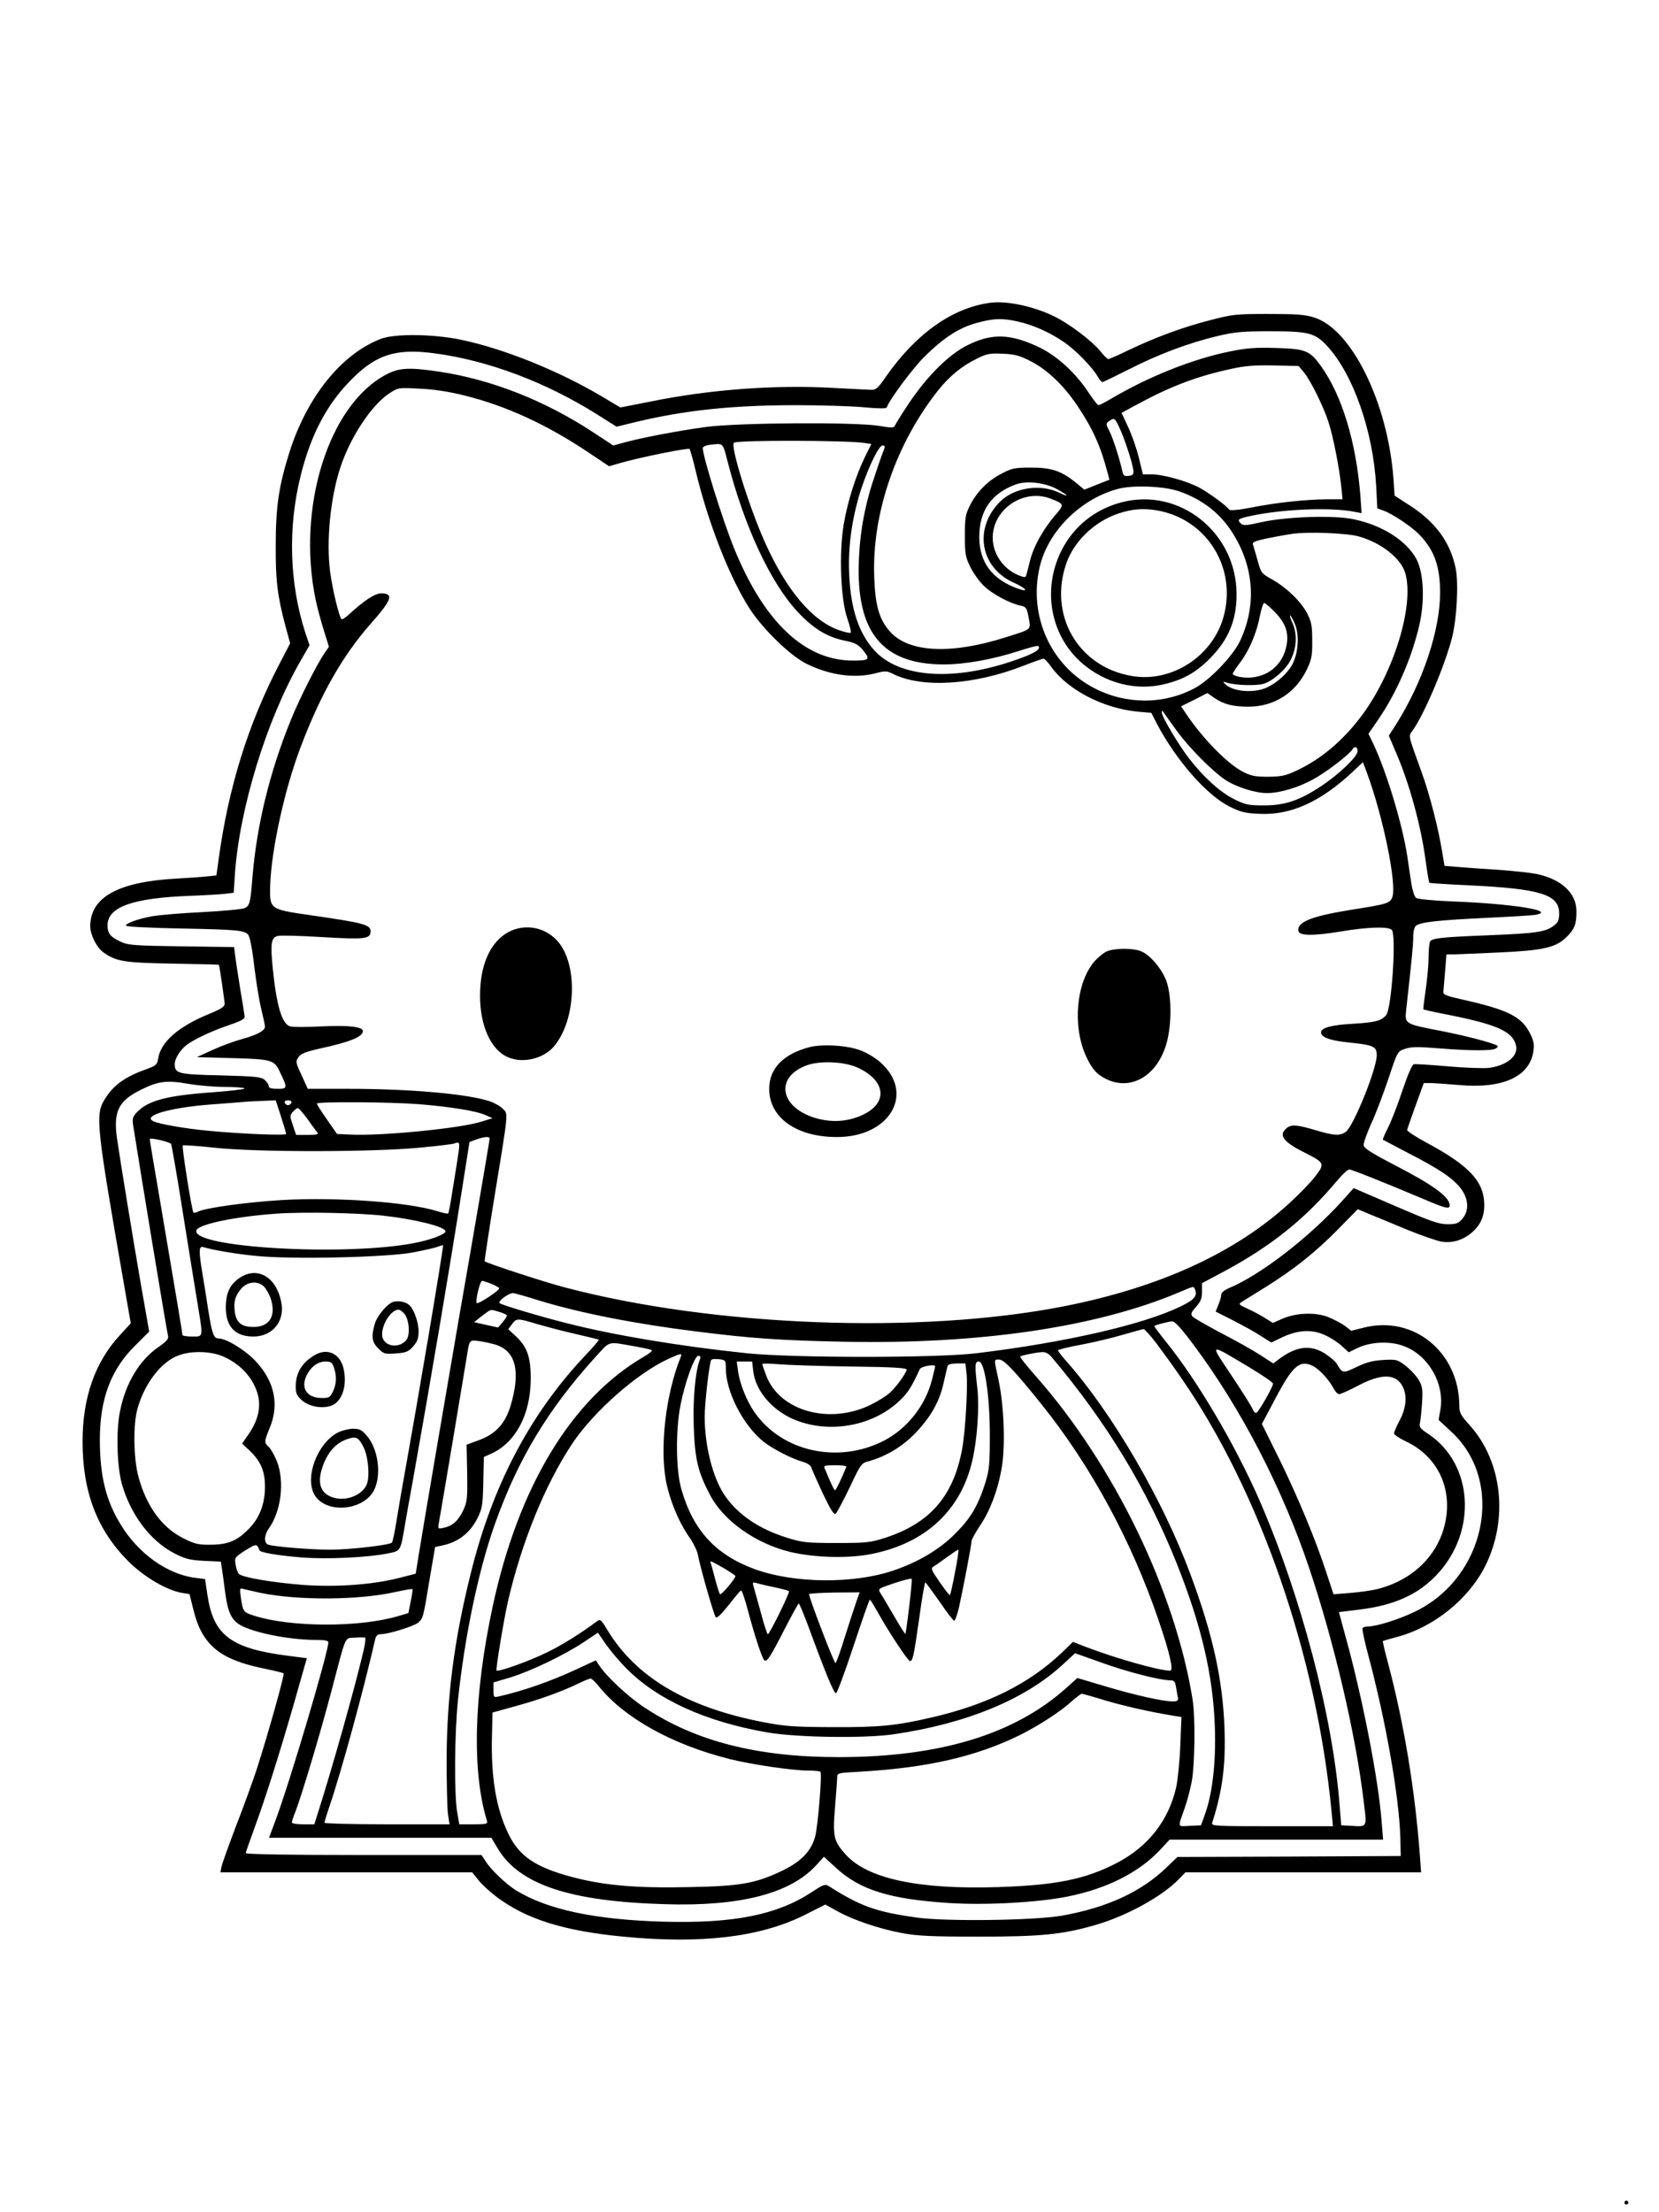 <?xml version="1.0" standalone="no"?>
<!DOCTYPE svg PUBLIC "-//W3C//DTD SVG 20010904//EN"
 "http://www.w3.org/TR/2001/REC-SVG-20010904/DTD/svg10.dtd">
<svg version="1.0" xmlns="http://www.w3.org/2000/svg"
 width="864pt" height="1152pt" viewBox="0 0 864 1152"
 preserveAspectRatio="xMidYMid meet">

<g transform="translate(0,1152) scale(0.1,-0.1)"
fill="#000000" stroke="none">
<path d="M5155 9943 c-198 -27 -388 -163 -545 -390 -34 -50 -48 -63 -69 -63
-14 0 -105 5 -201 10 -306 17 -644 -8 -957 -72 l-152 -30 -94 56 c-227 135
-512 250 -737 297 -144 30 -343 32 -415 5 -207 -79 -386 -302 -478 -592 -55
-175 -71 -283 -71 -484 -1 -184 9 -263 50 -418 l25 -92 -56 -108 c-161 -308
-265 -641 -316 -1014 l-12 -87 -51 -5 c-28 -3 -97 -8 -153 -11 -307 -16 -454
-97 -453 -250 1 -44 33 -109 68 -134 68 -48 103 -54 360 -59 133 -2 242 -5
242 -6 4 -9 29 -186 30 -202 0 -16 -16 -27 -81 -54 -159 -65 -252 -146 -265
-231 -6 -35 -10 -38 -68 -59 -110 -40 -169 -84 -214 -160 -46 -78 -39 -140
108 -983 l31 -178 -55 -60 c-131 -141 -196 -326 -196 -556 0 -263 76 -461 239
-624 81 -81 199 -150 279 -164 l39 -6 21 -85 c45 -180 136 -256 367 -303 53
-11 99 -22 102 -25 6 -6 -81 -316 -138 -493 -22 -68 -72 -205 -111 -305 -38
-101 -72 -195 -75 -211 l-5 -27 655 0 656 0 33 -41 c18 -23 60 -61 93 -86 155
-117 350 -178 661 -208 407 -39 710 -3 941 111 l111 56 64 -35 c80 -45 216
-91 338 -114 78 -14 149 -18 395 -18 328 0 438 11 611 61 162 47 346 148 434
239 l34 35 614 0 613 0 -6 83 c-26 349 -83 692 -166 1006 -17 62 -29 114 -27
115 2 2 34 11 71 21 193 50 375 197 462 370 122 245 89 545 -81 733 -46 51
-54 66 -54 100 0 280 -238 475 -499 408 l-64 -16 -32 25 c-18 13 -57 34 -87
46 -67 27 -169 23 -241 -9 l-48 -21 -42 26 c-22 14 -63 36 -90 48 -49 23 -49
23 -26 38 13 8 69 43 124 77 144 90 256 179 373 298 l103 105 62 -26 c34 -14
123 -50 196 -81 74 -30 155 -58 179 -62 57 -9 113 9 159 49 43 38 63 82 63
140 0 124 -76 206 -305 329 -54 29 -97 58 -97 63 1 6 21 63 44 127 l43 118 40
0 c22 -1 85 -5 140 -10 230 -21 371 42 391 176 5 35 2 53 -17 91 -44 89 -114
124 -349 177 -89 20 -105 26 -103 42 1 11 5 58 9 107 l7 87 41 0 c23 1 127 5
233 10 227 10 295 26 348 77 45 43 55 69 55 137 0 95 -77 167 -208 195 -30 6
-122 16 -205 22 -84 5 -180 12 -213 15 l-61 5 -13 77 c-19 118 -65 297 -105
407 -74 206 -71 189 -48 221 60 84 166 334 204 479 26 99 36 288 20 366 -28
136 -106 242 -241 328 l-77 50 -6 88 c-29 395 -218 780 -414 840 -47 15 -93
18 -238 18 -170 0 -187 -2 -305 -33 -138 -35 -284 -89 -426 -157 -51 -25 -97
-45 -102 -45 -5 0 -22 17 -38 37 -44 56 -167 149 -247 187 -107 52 -247 81
-332 69z m145 -97 c80 -18 164 -55 239 -106 60 -40 148 -130 178 -181 9 -16
20 -29 24 -29 4 0 67 31 141 68 148 76 313 138 463 173 84 20 127 24 265 24
204 0 238 -8 301 -76 136 -147 240 -443 256 -730 l6 -116 32 -12 c46 -16 144
-82 184 -122 81 -83 111 -166 111 -308 -1 -195 -90 -462 -228 -681 l-39 -61
37 -87 c70 -161 131 -384 155 -566 8 -60 17 -111 19 -113 2 -2 93 -8 202 -13
377 -18 474 -48 474 -146 0 -34 -5 -47 -26 -63 -44 -34 -89 -41 -334 -51 -253
-10 -301 -15 -312 -33 -4 -7 -8 -43 -8 -82 0 -38 -7 -115 -15 -169 -8 -55 -14
-101 -12 -102 2 -2 50 -13 107 -24 276 -54 357 -90 375 -163 14 -55 -46 -105
-140 -118 -27 -3 -124 0 -214 8 -90 8 -170 13 -178 11 -9 -2 -32 -56 -59 -136
-24 -73 -58 -160 -75 -194 -17 -33 -29 -61 -27 -63 2 -1 62 -33 133 -70 163
-84 231 -130 273 -184 41 -55 44 -115 8 -158 -21 -24 -31 -28 -78 -28 -45 0
-87 15 -270 94 l-218 94 -62 -69 c-174 -191 -423 -383 -588 -452 -25 -11 -40
-24 -40 -35 0 -10 -7 -33 -15 -52 l-14 -35 89 -45 c49 -25 115 -61 145 -81
l56 -35 56 27 c83 39 157 43 224 11 30 -13 69 -39 88 -57 l35 -32 45 22 c69
33 171 38 243 10 129 -48 214 -200 189 -334 l-9 -50 67 -62 c282 -261 179
-761 -193 -938 -85 -41 -199 -76 -245 -76 -11 0 -22 -4 -25 -8 -3 -5 10 -67
29 -138 93 -347 163 -747 168 -959 l2 -90 -582 -3 -581 -2 -58 -56 c-133 -127
-309 -208 -545 -250 -146 -25 -610 -31 -759 -9 -211 30 -290 59 -455 164 -18
11 -28 7 -89 -33 -180 -118 -406 -163 -771 -153 -357 10 -605 63 -769 164 -51
32 -131 108 -157 151 l-21 32 -614 0 c-382 0 -614 4 -614 10 0 5 20 62 44 127
58 158 132 391 210 663 l64 225 -93 12 c-303 38 -394 107 -425 319 l-12 81
-47 6 c-147 17 -301 126 -393 279 -77 125 -108 254 -108 441 0 213 58 367 186
492 l71 71 -43 244 c-45 262 -106 634 -125 764 -19 137 8 193 121 249 92 47
137 53 251 33 51 -9 136 -16 190 -16 54 0 100 -4 103 -8 2 -4 -73 -13 -167
-20 -240 -17 -337 -43 -396 -106 -19 -21 -23 -32 -18 -63 29 -188 174 -1067
182 -1099 4 -16 -7 -29 -49 -58 -99 -68 -172 -188 -201 -335 -21 -101 -16
-284 9 -376 45 -162 150 -301 276 -365 55 -28 78 -34 152 -38 l88 -4 5 -32 c3
-17 10 -69 16 -116 15 -121 35 -161 93 -189 86 -40 255 -71 388 -71 39 0 58
-4 58 -12 0 -52 -203 -737 -278 -935 l-31 -83 579 0 579 0 35 -59 c114 -186
376 -273 871 -287 389 -12 649 55 784 201 l42 46 61 -56 c126 -117 281 -165
593 -185 195 -12 461 3 616 34 203 41 368 124 478 240 l52 56 556 0 556 0 -7
88 c-16 219 -99 645 -185 957 l-38 140 105 13 c183 22 310 79 408 185 208 224
186 572 -45 728 -44 29 -51 37 -46 59 3 14 8 61 11 105 4 71 2 85 -18 120 -13
21 -43 54 -68 73 -42 32 -47 34 -115 30 -53 -3 -87 -11 -139 -36 -74 -35 -74
-35 -106 19 -5 9 -31 31 -56 48 -76 50 -151 42 -241 -25 l-32 -24 -68 44 c-37
24 -129 76 -205 115 -75 40 -142 78 -148 86 -10 12 -6 22 19 50 25 28 31 45
31 79 l0 44 107 57 c255 136 432 279 602 483 24 28 50 52 58 52 13 0 168 -62
387 -154 114 -49 136 -54 136 -33 0 44 -87 107 -289 211 -117 61 -157 86 -159
102 -2 11 16 60 38 110 23 49 63 154 90 234 48 145 48 145 87 158 31 11 64 12
174 3 164 -13 279 -14 299 -1 8 5 12 11 10 13 -16 14 -157 51 -288 77 -197 38
-196 37 -189 109 31 278 37 342 37 382 0 28 6 51 14 58 22 19 114 29 361 41
127 6 245 13 262 16 112 21 -119 58 -435 70 -98 4 -179 12 -187 18 -8 6 -19
38 -24 71 -5 33 -15 96 -21 140 -25 170 -111 453 -181 598 l-22 46 50 73 c95
138 173 316 214 489 30 128 24 272 -13 345 -51 97 -176 178 -328 210 -103 22
-348 14 -480 -15 -83 -19 -96 -19 -109 -6 -20 20 -12 25 61 40 167 35 419 44
536 19 l33 -6 -6 88 c-22 280 -95 523 -205 677 -59 82 -80 90 -235 95 -107 3
-150 0 -239 -18 -194 -39 -425 -131 -624 -249 -29 -17 -57 -31 -61 -31 -5 0
-27 29 -50 63 -67 103 -164 192 -256 237 -152 73 -249 76 -377 12 -96 -47
-212 -163 -305 -303 -39 -58 -72 -112 -74 -118 -3 -9 -22 -9 -79 1 -122 21
-730 17 -900 -5 -143 -19 -352 -59 -435 -83 l-51 -14 -105 69 c-253 166 -530
275 -804 316 -157 23 -207 20 -275 -16 -300 -159 -466 -694 -366 -1173 8 -38
27 -109 42 -157 l27 -87 -20 -29 c-38 -53 -132 -238 -177 -349 -111 -271 -179
-552 -201 -819 -11 -137 -14 -151 -41 -164 -13 -6 -113 -15 -222 -21 -108 -5
-224 -15 -257 -21 -76 -13 -148 -40 -138 -50 5 -5 130 -11 278 -14 303 -6 337
-9 358 -33 8 -11 21 -73 31 -164 10 -81 26 -181 37 -224 10 -42 19 -83 19 -90
0 -21 -40 -43 -120 -65 -40 -11 -109 -36 -154 -57 l-81 -37 185 -5 c207 -6
219 -9 249 -75 39 -81 38 -85 -13 -85 -32 0 -46 4 -46 13 0 8 -9 22 -21 33
-18 16 -44 19 -228 24 -225 5 -241 9 -241 60 0 26 28 72 60 97 35 28 132 74
215 102 70 24 90 34 89 48 -1 10 -11 74 -23 143 -11 69 -23 146 -26 172 l-6
46 -272 4 c-233 3 -278 6 -312 21 -60 27 -75 45 -75 89 0 95 132 142 430 153
80 3 163 8 186 11 l41 5 6 92 c23 346 166 810 343 1117 l46 80 -21 62 c-84
258 -93 549 -25 822 52 208 132 362 251 486 135 142 241 178 446 150 279 -37
577 -149 845 -317 l103 -65 107 26 c252 60 499 86 827 86 132 0 292 -5 355
-11 74 -7 116 -7 118 -1 12 38 134 202 194 262 109 108 190 159 296 184 74 18
113 19 192 2z m60 -203 c90 -44 178 -127 251 -236 81 -121 121 -211 157 -348
l10 -37 -66 -26 -65 -26 -43 36 c-77 62 -127 79 -234 79 -87 0 -100 -3 -155
-32 -71 -36 -131 -98 -165 -168 -22 -43 -25 -64 -25 -155 0 -95 3 -111 28
-162 16 -32 47 -76 70 -98 42 -42 137 -93 193 -104 28 -6 32 -12 41 -62 12
-65 19 -59 -117 -102 -285 -91 -506 -81 -604 28 -57 63 -78 136 -83 285 -13
330 114 698 335 975 56 70 121 124 197 161 53 27 69 30 135 27 61 -2 88 -9
140 -35z m1430 -61 c35 -42 103 -179 129 -261 24 -74 56 -236 66 -333 l7 -68
-79 0 c-111 -1 -259 -16 -391 -42 -71 -14 -116 -18 -120 -12 -14 20 -99 83
-153 113 -63 35 -191 71 -254 71 l-43 0 -21 87 c-12 48 -37 120 -56 160 l-34
73 87 47 c168 91 309 145 488 183 68 15 120 19 218 17 l129 -3 27 -32z m-4373
-121 c218 -54 429 -151 646 -296 l109 -73 66 19 c108 30 346 78 353 71 4 -4
19 -59 34 -122 65 -268 175 -548 280 -711 69 -106 213 -246 296 -286 122 -60
250 -77 359 -49 49 13 58 13 90 -3 152 -76 424 -59 685 44 49 19 94 35 100 35
5 0 22 -18 38 -40 86 -122 272 -219 453 -236 l70 -6 28 -55 c101 -192 261
-375 381 -434 57 -28 81 -34 155 -37 163 -8 319 63 487 221 l51 48 20 -53 c85
-229 158 -585 133 -650 -12 -32 -26 -36 -216 -66 -205 -33 -282 -64 -273 -110
5 -26 76 -26 219 -3 140 24 249 27 267 9 25 -25 0 -409 -29 -444 -25 -30 -56
-38 -169 -45 -115 -6 -170 -21 -170 -45 0 -26 47 -43 148 -53 126 -13 142 -21
142 -66 0 -71 -121 -370 -161 -399 -32 -22 -61 -20 -159 9 -98 29 -127 31
-152 8 -40 -36 -14 -70 98 -126 103 -52 105 -56 53 -124 -24 -31 -83 -92 -130
-135 -284 -262 -682 -444 -1186 -542 -745 -145 -1816 -104 -2588 99 -109 28
-410 127 -421 137 -1 2 19 136 45 298 81 493 78 466 51 495 -12 13 -43 31 -69
40 -113 38 -411 65 -737 65 l-211 0 -32 70 c-31 66 -32 72 -17 94 12 19 35 28
113 46 157 34 223 61 223 91 0 22 -77 31 -214 24 -79 -4 -153 -4 -165 0 -43
13 -71 108 -91 307 -12 125 -8 156 27 164 13 4 118 1 232 -6 221 -13 251 -10
251 30 0 35 -35 44 -319 85 -207 30 -207 30 -204 153 6 186 75 503 160 725
103 272 217 472 362 637 112 126 124 160 56 160 -33 0 -90 -38 -169 -111 -17
-15 -33 -26 -37 -23 -12 7 -48 156 -60 249 -20 157 1 378 52 536 52 161 163
329 257 391 47 30 48 30 157 24 73 -3 151 -15 232 -35z m3412 -166 c27 -57 68
-183 73 -221 3 -25 -1 -29 -24 -32 -23 -3 -28 1 -33 25 -15 66 -48 171 -67
207 -19 38 -20 40 -2 53 26 19 30 17 53 -32z m-1333 -81 l42 -6 -34 -69 c-47
-96 -90 -231 -110 -350 -25 -150 -16 -387 18 -487 14 -40 22 -75 18 -77 -4 -3
-29 3 -56 12 -142 47 -279 209 -392 463 -83 186 -182 507 -159 515 37 14 580
12 673 -1z m-707 -96 c86 -336 223 -632 365 -784 79 -85 151 -130 240 -149 56
-11 74 -20 97 -47 44 -52 39 -58 -49 -58 -251 0 -463 201 -619 585 -59 145
-163 478 -163 522 0 6 15 14 33 16 76 9 70 15 96 -85z m816 65 c-4 -10 -25
-67 -45 -128 -54 -155 -81 -298 -87 -450 -16 -376 121 -544 440 -545 112 0
254 25 396 71 51 17 96 28 98 25 16 -16 -16 -37 -107 -69 -328 -118 -619 -99
-750 50 -77 88 -117 206 -127 379 -7 136 8 269 48 412 36 126 103 272 125 272
12 0 14 -5 9 -17z m892 -206 c28 -15 54 -31 57 -35 3 -5 -13 0 -37 12 -96 47
-232 28 -306 -44 -142 -138 -108 -345 68 -424 67 -30 83 -53 22 -31 -133 47
-200 136 -201 266 0 139 61 228 189 276 53 20 146 11 208 -20z m645 -16 c120
-42 213 -114 277 -216 113 -178 126 -380 38 -565 -38 -78 -156 -201 -234 -243
-162 -87 -360 -87 -527 1 -225 118 -341 377 -281 631 44 187 216 356 411 406
80 20 240 13 316 -14z m-670 -38 c71 -27 72 -30 25 -84 -64 -75 -113 -162
-132 -236 -9 -38 -19 -74 -21 -81 -3 -10 -12 -9 -41 3 -79 33 -133 112 -133
195 0 149 162 258 302 203z m1603 -196 c119 -33 222 -115 244 -193 47 -168
-60 -515 -226 -739 -98 -131 -212 -228 -341 -288 -57 -27 -79 -31 -147 -32
-66 0 -89 4 -130 25 -81 41 -209 171 -298 303 l-26 39 69 34 68 35 37 -26 c49
-33 96 -45 177 -45 135 0 248 73 306 198 23 49 27 70 26 147 0 77 -4 97 -26
140 -33 63 -106 134 -182 177 -57 32 -59 35 -76 98 -10 36 -21 72 -24 82 -6
14 4 19 66 33 40 8 102 20 138 25 85 12 281 4 345 -13z m-435 -395 c60 -62 76
-116 56 -191 -28 -107 -130 -168 -245 -145 -17 4 -31 10 -31 15 0 5 18 32 40
61 47 63 85 153 102 243 7 36 17 65 22 65 5 0 31 -22 56 -48z m106 -67 c21
-56 15 -144 -14 -202 -25 -48 -81 -99 -136 -124 -67 -30 -176 -21 -216 19 -13
13 -12 14 10 7 44 -14 153 -17 190 -6 48 14 116 74 141 123 32 62 36 135 11
192 -12 25 -17 44 -12 41 4 -3 16 -25 26 -50z m-615 -554 c64 -87 183 -207
249 -251 56 -38 157 -70 219 -70 66 0 167 30 244 74 66 36 184 127 200 153 12
20 27 15 27 -9 0 -28 -98 -122 -193 -184 -109 -72 -185 -98 -292 -98 -82 0
-96 2 -157 32 -72 35 -161 116 -236 213 -57 75 -142 218 -141 238 0 13 2 13
12 -3 7 -10 37 -53 68 -95z m-4668 -2004 c15 -46 27 -87 27 -92 0 -9 -230 0
-399 16 -123 11 -266 36 -294 51 -55 29 91 71 308 87 83 6 168 13 190 15 22 1
63 3 90 4 l51 2 27 -83z m55 71 c-3 -7 -11 -13 -18 -13 -7 0 -15 6 -17 13 -3
7 4 12 17 12 13 0 20 -5 18 -12z m663 -8 c161 -13 300 -35 348 -57 l36 -16
-58 -18 c-109 -35 -525 -76 -687 -67 l-65 3 -52 75 c-29 41 -52 78 -53 83 0
11 376 9 531 -3z m-580 -77 c23 -32 46 -64 52 -70 7 -10 -4 -13 -51 -13 l-60
0 -17 51 c-16 47 -16 51 1 70 9 10 21 19 25 19 5 0 27 -26 50 -57z m-710 -130
c3 -5 32 -170 63 -368 32 -198 66 -412 77 -476 27 -166 29 -159 -31 -159 -27
0 -50 4 -50 8 0 9 -22 143 -114 684 -31 179 -56 330 -56 336 0 10 99 -13 111
-25z m1659 28 c0 -9 -89 -532 -160 -936 -44 -256 -184 -1074 -209 -1230 l-16
-100 -90 -23 c-141 -35 -328 -48 -502 -35 -160 13 -311 39 -329 57 -6 6 -14
28 -17 49 -6 36 -4 38 50 73 44 28 58 33 64 22 5 -7 9 -16 9 -19 0 -13 88 -28
216 -39 138 -11 347 -1 456 21 65 13 64 11 87 149 6 36 25 142 42 235 97 545
189 1089 258 1529 l36 229 35 13 c42 15 70 17 70 5z m-166 -98 c-6 -43 -20
-125 -29 -183 -9 -58 -18 -107 -21 -109 -2 -3 -28 3 -57 12 -151 47 -519 74
-806 58 -185 -11 -403 -41 -441 -61 -10 -6 -21 -7 -23 -3 -9 15 -61 342 -55
348 3 3 75 -2 159 -11 219 -25 834 -24 1079 0 96 9 176 19 179 22 2 2 10 4 16
4 9 0 9 -18 -1 -77z m-384 -304 c168 -19 320 -58 320 -81 0 -16 -81 -46 -167
-62 -366 -69 -1160 -22 -1130 67 10 32 203 72 417 87 141 10 432 4 560 -11z
m231 -630 c-44 -261 -96 -559 -115 -664 -19 -104 -42 -237 -51 -295 -9 -58
-20 -108 -24 -113 -12 -13 -220 -37 -322 -37 -94 0 -286 15 -321 26 -24 7 -23
49 1 83 66 92 84 246 43 352 -13 31 -31 64 -42 74 -25 23 -25 27 5 100 50 121
25 241 -72 345 -53 58 -154 120 -194 120 -26 0 -34 22 -54 145 -9 61 -23 148
-31 194 -19 116 -19 144 4 137 49 -15 170 -36 275 -46 181 -19 681 -8 817 18
58 11 116 24 130 30 14 5 26 9 28 7 1 -1 -33 -216 -77 -476z m329 275 c22 -9
40 -19 40 -23 0 -12 -110 -84 -117 -77 -9 8 16 116 28 116 5 0 27 -7 49 -16z
m3664 -30 c13 -33 -6 -54 -77 -88 -197 -95 -601 -187 -1062 -243 -210 -25
-949 -25 -1195 0 -344 36 -690 93 -940 157 -136 34 -339 95 -348 104 -11 11
52 56 73 52 11 -2 72 -19 135 -39 213 -65 498 -121 820 -161 287 -36 432 -46
765 -53 704 -14 1311 75 1740 255 85 36 81 36 89 16z m-3623 -116 c22 -6 39
-15 39 -19 0 -4 -10 -20 -23 -35 l-23 -27 -63 14 -62 14 42 33 c49 37 41 35
90 20z m193 -62 c45 -13 135 -37 201 -52 66 -15 122 -29 124 -30 2 -2 -33 -43
-79 -91 -284 -304 -478 -675 -590 -1133 -85 -343 -122 -629 -124 -955 0 -132
3 -264 7 -292 l8 -53 -326 0 c-179 0 -325 4 -325 8 0 5 11 42 25 83 61 178
178 605 240 877 4 14 13 22 27 22 41 0 176 42 197 61 25 24 25 23 59 229 l28
164 37 8 c87 18 150 69 189 153 20 43 23 69 25 179 l3 129 38 17 c126 57 204
201 206 385 1 117 -18 172 -80 229 l-37 34 19 26 c23 32 29 32 128 2z m3422
-109 c247 -331 463 -748 602 -1162 131 -390 244 -872 285 -1223 16 -129 18
-125 -64 -120 l-54 3 -8 100 c-35 465 -202 1099 -421 1600 -126 286 -320 615
-482 816 -36 45 -64 82 -62 84 6 6 73 23 93 24 14 0 46 -35 111 -122z m-196
11 c30 -40 88 -119 128 -178 412 -592 710 -1452 787 -2267 l7 -73 -317 0
c-298 0 -317 1 -312 18 54 168 71 300 64 497 -10 254 -62 488 -178 799 -143
386 -407 839 -645 1107 -24 27 -44 53 -44 57 0 4 55 18 123 30 67 13 165 36
217 52 52 15 100 28 105 29 6 0 35 -32 65 -71z m-3440 -10 c107 -32 133 -141
78 -322 -28 -91 -79 -145 -165 -176 l-63 -23 3 -146 c2 -136 0 -151 -21 -197
-26 -54 -56 -81 -102 -90 -29 -6 -30 -5 -25 22 11 59 137 811 146 869 14 90
12 88 67 81 26 -4 63 -12 82 -18z m737 -11 c39 -7 74 -15 78 -18 3 -4 -16 -19
-42 -34 -376 -219 -653 -676 -787 -1300 -99 -461 -109 -858 -30 -1117 5 -16
-3 -18 -69 -18 l-75 0 -11 63 c-16 92 -14 410 4 583 35 333 108 683 194 922
120 336 275 592 518 861 86 93 59 86 220 58z m3186 -105 c70 -42 127 -81 127
-87 0 -17 -75 -148 -87 -152 -6 -2 -14 5 -18 17 -4 11 -53 90 -110 175 -117
176 -124 173 88 47z m-5340 54 c71 -31 130 -85 161 -149 42 -83 32 -166 -29
-255 l-34 -49 41 -39 c56 -54 78 -105 78 -186 0 -87 -27 -160 -81 -216 -62
-65 -110 -85 -199 -86 -65 -1 -84 3 -142 32 -115 56 -198 171 -239 330 -23 92
-26 261 -4 342 36 134 125 251 218 283 67 24 167 21 230 -7z m4314 -3 c289
-343 497 -688 652 -1076 128 -322 189 -582 198 -852 6 -181 -12 -340 -50 -448
l-22 -62 -59 -3 c-66 -3 -63 -13 -26 93 12 33 28 94 36 135 17 88 20 335 5
430 -91 565 -410 1223 -816 1683 -48 54 -85 101 -82 103 6 6 85 22 117 23 15
1 33 -9 47 -26z m-1932 0 c-78 -192 -110 -472 -76 -648 19 -97 65 -208 115
-281 24 -33 46 -77 50 -98 13 -69 84 -318 94 -328 6 -6 30 17 67 64 31 40 60
74 64 76 5 1 20 -44 35 -100 37 -140 76 -257 87 -264 14 -9 29 14 106 164 37
72 70 132 73 132 3 0 25 -53 49 -117 96 -261 135 -353 145 -350 6 1 47 112 91
245 44 133 82 242 85 242 3 0 23 -33 45 -72 55 -99 154 -248 164 -248 15 0 20
26 48 221 14 104 29 189 32 189 3 -1 36 -46 74 -100 37 -55 72 -100 76 -100 5
0 16 30 25 68 22 99 66 330 66 347 0 8 19 42 41 76 53 77 93 180 114 294 22
114 15 326 -14 465 -25 117 -26 110 3 110 25 0 80 -58 222 -235 255 -318 467
-709 607 -1120 60 -175 80 -265 61 -265 -57 0 -282 64 -437 123 l-69 27 -61
-59 c-171 -161 -386 -268 -677 -335 -186 -43 -272 -51 -515 -50 -205 1 -245 4
-365 27 -394 77 -656 232 -805 476 -33 56 -39 61 -55 49 -90 -67 -185 -126
-262 -163 -91 -45 -253 -103 -262 -94 -5 5 37 261 59 358 71 308 192 606 333
820 111 168 339 370 504 445 65 30 72 31 63 9z m101 -9 c-25 -64 -38 -209 -33
-354 6 -170 22 -237 87 -359 71 -132 235 -248 413 -292 129 -31 309 -36 432
-10 278 57 460 228 519 486 26 112 37 278 26 375 -14 123 -13 140 8 140 30 0
57 -179 57 -385 0 -150 -3 -179 -23 -245 -39 -124 -78 -188 -161 -270 -80 -80
-191 -145 -317 -188 -209 -71 -518 -68 -724 7 -204 75 -321 203 -382 418 -28
100 -30 302 -4 436 23 118 73 257 93 257 10 0 13 -6 9 -16z m134 -48 c0 -124
91 -299 197 -384 46 -36 142 -86 200 -103 28 -8 45 -19 49 -33 4 -12 31 -72
60 -135 42 -87 57 -111 67 -103 6 6 39 67 72 136 58 123 61 127 100 137 86 24
170 73 235 139 84 85 132 168 154 267 10 43 19 84 22 91 2 7 21 12 48 12 l44
0 6 -57 c7 -65 -7 -308 -24 -393 -46 -244 -169 -383 -400 -458 -79 -25 -97
-27 -255 -27 -157 0 -177 3 -258 28 -150 47 -261 125 -328 228 -59 92 -99 255
-99 401 0 71 24 281 34 296 3 5 21 6 40 4 35 -4 36 -6 36 -46z m143 -17 c11
-93 85 -187 187 -239 184 -92 433 -54 579 90 40 38 60 70 101 160 7 15 80 28
80 15 0 -4 -7 -35 -16 -69 -34 -135 -129 -255 -250 -318 -238 -123 -533 -58
-676 150 -40 58 -75 147 -84 210 l-7 52 40 0 40 0 6 -51z m507 25 c226 -3 294
-7 292 -17 -6 -22 -51 -85 -84 -116 -18 -18 -64 -47 -103 -66 -215 -106 -476
-33 -545 153 -11 29 -20 55 -20 59 0 3 37 3 83 -1 45 -4 215 -10 377 -12z
m2409 2 c33 -17 84 -73 106 -116 9 -17 22 -30 29 -30 8 0 53 20 100 45 122 64
196 62 231 -5 24 -47 19 -111 -15 -175 -16 -31 -30 -62 -30 -69 0 -7 28 -26
62 -42 165 -78 244 -244 204 -426 -37 -167 -167 -295 -349 -342 -30 -8 -95
-17 -143 -21 l-89 -7 -34 103 c-57 176 -148 395 -245 594 l-94 190 70 132 c91
173 128 204 197 169z m-2431 -524 c-23 -57 -54 -122 -59 -122 -5 0 -20 31 -56
118 -4 9 11 12 57 12 34 0 60 -4 58 -8z m566 -548 c-12 -64 -24 -118 -27 -120
-2 -3 -26 28 -53 67 -46 67 -48 72 -30 83 10 6 42 28 70 49 28 20 53 37 57 37
3 0 -4 -52 -17 -116z m-1201 18 c31 -19 57 -36 57 -39 0 -14 -75 -102 -80 -95
-4 4 -15 39 -25 77 -10 39 -20 76 -23 84 -6 17 -3 15 71 -27z m962 -199 c-9
-76 -18 -140 -20 -141 -2 -2 -29 41 -60 95 -32 54 -63 108 -71 119 -12 21 -9
22 74 50 48 16 88 26 90 22 2 -4 -4 -70 -13 -145z m-700 101 c38 -8 72 -17 74
-20 6 -6 -101 -224 -110 -224 -4 0 -21 53 -38 118 -18 64 -35 126 -38 136 -4
16 -2 18 18 12 13 -4 55 -14 94 -22z m-2677 -29 c194 -40 513 -38 702 5 46 10
86 17 88 15 2 -2 -2 -30 -9 -64 l-12 -61 -51 -15 c-199 -60 -559 -60 -751 1
-58 18 -60 21 -71 98 -6 44 -5 48 12 42 11 -3 52 -12 92 -21z m3101 -48 c-10
-29 -37 -112 -60 -184 -22 -73 -44 -133 -48 -133 -8 0 -142 351 -137 359 3 3
63 7 134 8 l129 1 -18 -51z m-1197 -345 c162 -164 416 -279 738 -334 152 -26
507 -31 655 -9 381 56 685 182 882 365 l62 57 138 -49 c132 -48 305 -92 357
-92 21 0 26 -6 31 -37 3 -21 8 -46 10 -55 2 -14 -4 -18 -28 -18 -51 0 -202 34
-355 80 l-141 42 -58 -52 c-270 -242 -659 -360 -1186 -360 -420 0 -741 81
-1007 256 -88 57 -203 165 -241 224 l-16 24 -99 -46 c-140 -65 -279 -113 -406
-142 -27 -6 -28 -5 -28 33 l0 40 88 26 c107 33 282 117 381 183 l75 50 42 -61
c24 -34 71 -90 106 -125z m-1368 95 c-48 -204 -165 -619 -245 -869 l-12 -38
-59 0 c-32 0 -58 4 -58 10 0 5 8 31 19 57 33 86 128 403 186 623 81 307 68
278 123 282 26 2 50 2 54 0 3 -1 0 -30 -8 -65z m1226 -190 c133 -164 381 -302
680 -377 110 -28 328 -60 407 -60 34 0 64 -3 66 -7 9 -15 -14 -288 -28 -338
-21 -75 -72 -128 -168 -175 -142 -68 -217 -82 -492 -87 -271 -6 -443 9 -607
53 -191 51 -276 109 -332 228 -62 130 -89 289 -84 500 l3 128 122 34 c122 33
249 79 333 121 25 12 50 22 55 22 6 1 26 -18 45 -42z m2633 -71 c98 -29 232
-60 361 -81 l39 -6 -6 -147 c-3 -81 -13 -178 -21 -217 -39 -175 -147 -312
-311 -397 -165 -85 -315 -115 -620 -125 -412 -13 -677 44 -790 169 -64 71 -69
95 -56 250 6 72 11 141 11 153 0 22 4 23 118 29 351 20 607 79 834 191 100 50
211 122 271 177 23 20 46 37 50 38 5 0 59 -15 120 -34z"/>
<path d="M2649 6667 c-95 -51 -149 -170 -149 -332 0 -158 57 -284 147 -321 77
-33 184 -7 238 57 114 135 126 418 24 542 -64 78 -172 100 -260 54z"/>
<path d="M5765 6566 c-17 -7 -45 -30 -64 -51 -96 -110 -117 -337 -45 -495 31
-68 58 -97 109 -121 125 -58 255 16 306 174 30 91 33 242 7 328 -20 65 -85
145 -135 165 -41 18 -138 17 -178 0z"/>
<path d="M4215 6067 c-135 -36 -208 -110 -209 -215 -2 -151 142 -254 354 -253
275 0 407 228 225 389 -26 23 -72 51 -103 62 -70 27 -199 34 -267 17z m250
-106 c145 -65 162 -180 35 -243 -73 -37 -156 -45 -239 -24 -194 50 -232 210
-66 276 69 28 199 23 270 -9z"/>
<path d="M5840 8904 c-140 -37 -251 -127 -314 -255 -93 -190 -60 -412 83 -558
116 -116 281 -169 436 -138 108 23 179 60 255 137 97 97 140 199 140 335 0
322 -298 559 -600 479z m202 -45 c247 -52 397 -297 332 -544 -54 -210 -271
-352 -481 -315 -279 48 -434 318 -339 588 44 124 162 230 297 266 66 18 122
19 191 5z"/>
<path d="M1247 4865 c-50 -35 -70 -77 -71 -150 -1 -103 48 -155 144 -155 94 0
159 73 147 165 -20 140 -123 206 -220 140z m130 -47 c11 -13 25 -38 32 -57 31
-93 -4 -151 -89 -151 -62 0 -89 22 -97 77 -7 54 1 84 33 122 33 39 89 43 121
9z"/>
<path d="M2053 4742 c-31 -5 -90 -73 -102 -119 -18 -64 -14 -92 19 -125 29
-29 34 -30 92 -26 53 4 65 9 89 36 23 26 29 42 29 80 0 48 -26 119 -51 138
-18 14 -48 21 -76 16z m52 -62 c26 -29 33 -115 10 -140 -44 -48 -125 -28 -125
31 0 57 48 129 86 129 6 0 19 -9 29 -20z"/>
<path d="M1635 4461 c-65 -40 -95 -92 -95 -163 0 -32 6 -46 30 -68 37 -34 102
-47 153 -31 56 19 85 98 68 186 -16 86 -86 120 -156 76z m104 -62 c15 -45 14
-85 -5 -125 -15 -31 -20 -34 -58 -34 -77 0 -111 50 -80 116 22 46 59 74 99 74
28 0 35 -5 44 -31z"/>
<path d="M1759 4060 c-108 -57 -174 -237 -120 -326 60 -98 253 -82 309 26 40
80 22 216 -39 285 -26 30 -37 35 -73 35 -22 -1 -57 -10 -77 -20z m133 -73 c26
-51 35 -155 18 -197 -22 -54 -103 -88 -169 -70 -78 21 -95 85 -51 188 26 60
65 99 116 117 49 17 60 11 86 -38z"/>
<path d="M8460 50 c0 -5 5 -10 10 -10 6 0 10 5 10 10 0 6 -4 10 -10 10 -5 0
-10 -4 -10 -10z"/>
</g>
</svg>
